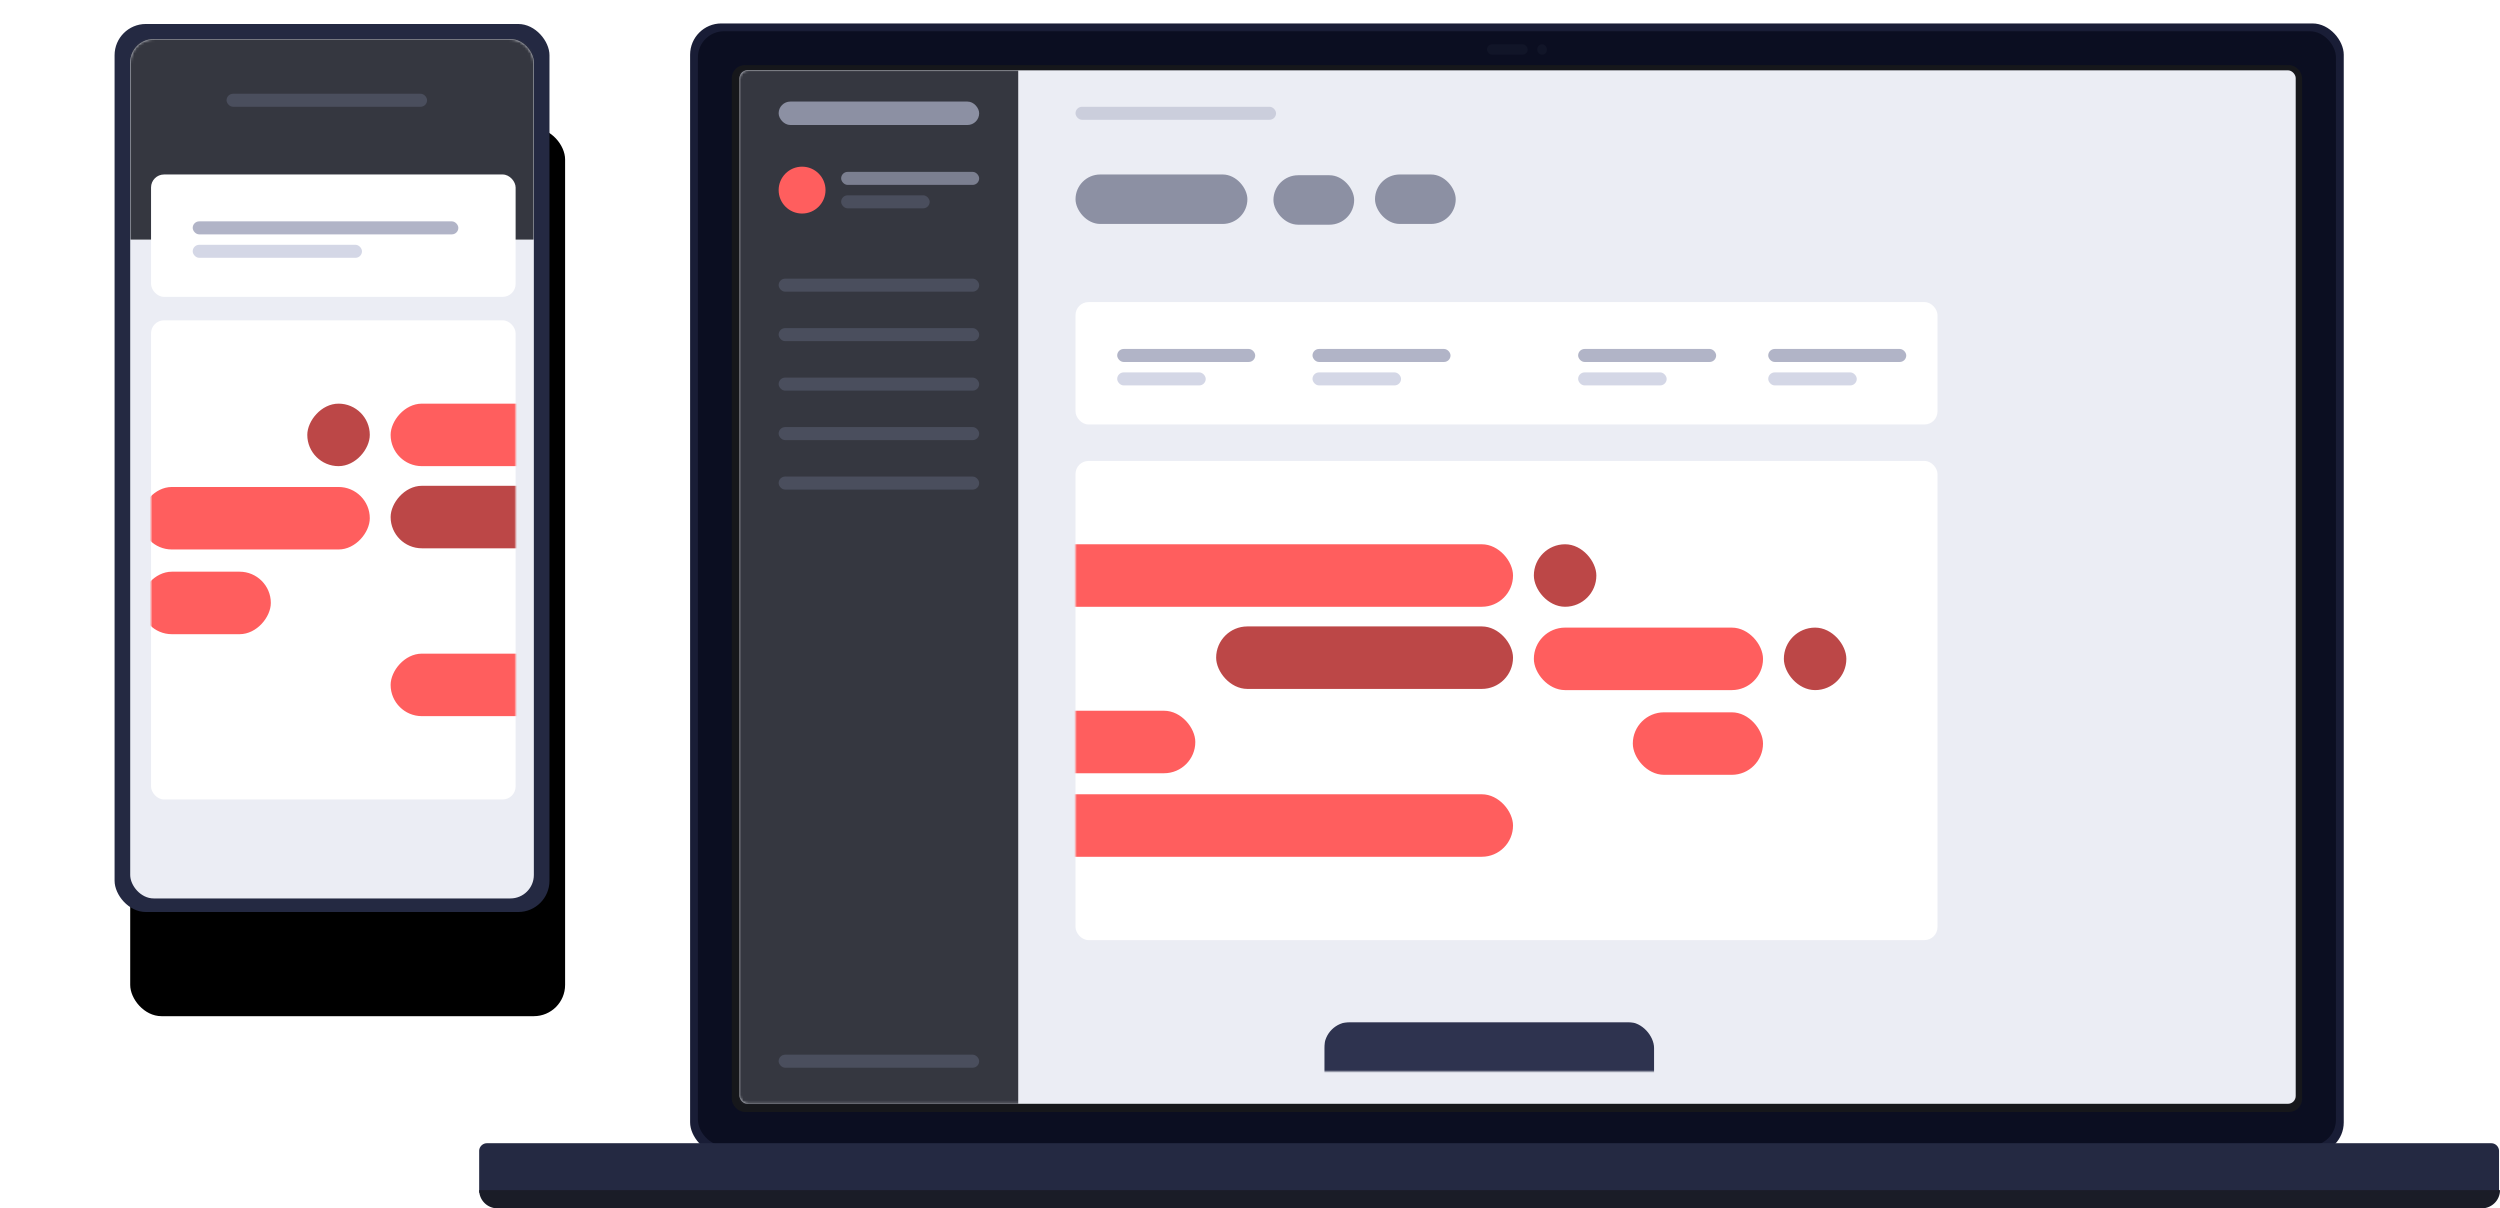 <svg xmlns="http://www.w3.org/2000/svg" xmlns:xlink="http://www.w3.org/1999/xlink" width="960" height="464"><defs><rect id="a" width="597.554" height="396.861" x="0" y="0" rx="3"/><rect id="c" width="331" height="184" x="0" y="0" rx="5"/><rect id="h" width="167" height="341" x="0" y="0" rx="12"/><rect id="i" width="155" height="330" x="0" y="0" rx="9"/><rect id="k" width="140" height="184" x="0" y="0" rx="5"/><filter id="g" width="213.8%" height="155.7%" x="-53.3%" y="-16.1%" filterUnits="objectBoundingBox"><feOffset dx="6" dy="40" in="SourceAlpha" result="shadowOffsetOuter1"/><feGaussianBlur in="shadowOffsetOuter1" result="shadowBlurOuter1" stdDeviation="25"/><feColorMatrix in="shadowBlurOuter1" values="0 0 0 0 0.243 0 0 0 0 0.279 0 0 0 0 0.375 0 0 0 0.255 0"/></filter><path id="e" d="M3 0h769.629a3 3 0 013 3v16.006H0V3a3 3 0 013-3z"/></defs><g fill="none" fill-rule="evenodd"><g transform="translate(184 9)"><rect width="635" height="434" x="81" fill="#191D36" fill-rule="nonzero" rx="12"/><rect width="629" height="428" x="84" y="3" fill="#0B0E21" fill-rule="nonzero" rx="10"/><rect width="603" height="402" x="97" y="16" fill="#16171B" fill-rule="nonzero" rx="5"/><g transform="translate(100 18)"><mask id="b" fill="#fff"><use xlink:href="#a"/></mask><use fill="#EBEDF4" fill-rule="nonzero" xlink:href="#a"/><g mask="url(#b)"><g transform="translate(129 14)"><g transform="translate(0 75)"><rect width="331" height="47" fill="#FFF" rx="5"/><g transform="translate(16 18)"><rect width="53" height="5" fill="#B1B4C7" rx="2.5"/><rect width="34" height="5" y="9" fill="#D4D7E6" rx="2.5"/><g transform="translate(75)"><rect width="53" height="5" fill="#B1B4C7" rx="2.5"/><rect width="34" height="5" y="9" fill="#D4D7E6" rx="2.5"/></g><g transform="translate(177)"><rect width="53" height="5" fill="#B1B4C7" rx="2.5"/><rect width="34" height="5" y="9" fill="#D4D7E6" rx="2.5"/></g><g transform="translate(250)"><rect width="53" height="5" fill="#B1B4C7" rx="2.5"/><rect width="34" height="5" y="9" fill="#D4D7E6" rx="2.5"/></g></g></g><g transform="translate(0 136)"><mask id="d" fill="#fff"><use xlink:href="#c"/></mask><use fill="#FFF" xlink:href="#c"/><g mask="url(#d)"><g transform="translate(-33 32)"><rect width="184" height="24" x="17" fill="#FF5E5E" rx="12"/><rect width="184" height="24" x="17" y="96" fill="#FF5E5E" rx="12"/><rect width="24" height="24" x="209" fill="#BC4747" rx="12"/><rect width="88" height="24" x="209" y="32" fill="#FF5E5E" rx="12"/><rect width="114" height="24" x="87" y="31.547" fill="#BC4747" rx="12"/><rect width="50" height="24" x="247" y="64.53" fill="#FF5E5E" rx="12"/><rect width="79" height="24" y="63.925" fill="#FF5E5E" rx="12"/><rect width="24" height="24" x="305" y="32" fill="#BC4747" rx="12"/></g></g></g><rect width="77" height="5" fill="#CBCEDC" rx="2.5"/><g transform="translate(0 26)" fill="#8C90A3"><rect width="66" height="19" rx="9.5"/><rect width="31" height="19" x="76" y=".288" rx="9.5"/><rect width="31" height="19" x="115" rx="9.5"/></g></g></g><g mask="url(#b)"><path fill="#353740" d="M0 0h107v397H0z"/><g transform="translate(15 12)"><rect width="77" height="5" y="68" fill="#4A4E5D" rx="2.5"/><rect width="77" height="5" y="87" fill="#4A4E5D" rx="2.5"/><rect width="77" height="5" y="106" fill="#4A4E5D" rx="2.5"/><rect width="77" height="5" y="125" fill="#4A4E5D" rx="2.5"/><rect width="77" height="5" y="144" fill="#4A4E5D" rx="2.5"/><rect width="77" height="5" y="366" fill="#4A4E5D" rx="2.5"/><g transform="translate(0 25)"><g transform="translate(24 2)"><rect width="53" height="5" fill="#7B7F90" rx="2.5"/><rect width="34" height="5" y="9" fill="#4A4E5D" rx="2.5"/></g><circle cx="9" cy="9" r="9" fill="#FF5E5E"/></g><rect width="77" height="9" fill="#8C90A3" rx="4.5"/></g></g></g><g fill="#4A5166" fill-rule="nonzero" opacity=".098" transform="translate(387 8)"><rect width="15.64" height="4" rx="2"/><rect width="3.68" height="4" x="19.32" rx="1.84"/></g><g transform="translate(0 430)"><mask id="f" fill="#fff"><use xlink:href="#e"/></mask><use fill="#242942" fill-rule="nonzero" xlink:href="#e"/><rect width="126.689" height="57.968" x="324.47" y="-46.564" fill="#2E334F" fill-rule="nonzero" mask="url(#f)" rx="10"/></g><path fill="#1A1C27" fill-rule="nonzero" d="M0 448h776a7 7 0 01-7 7H7a7 7 0 01-7-7z"/></g><g fill-rule="nonzero" transform="translate(44 9.21)"><use fill="#000" filter="url(#g)" xlink:href="#h"/><use fill="#242942" xlink:href="#h"/></g><g transform="translate(50 15)"><mask id="j" fill="#fff"><use xlink:href="#i"/></mask><use fill="#EBEDF4" fill-rule="nonzero" xlink:href="#i"/><g mask="url(#j)"><path fill="#353740" d="M0 0h155v77H0z"/><g transform="translate(8 108)"><mask id="l" fill="#fff"><use xlink:href="#k"/></mask><use fill="#FFF" xlink:href="#k"/><g mask="url(#l)"><g transform="matrix(-1 0 0 1 293 32)"><rect width="184" height="24" x="17" fill="#FF5E5E" rx="12"/><rect width="184" height="24" x="17" y="96" fill="#FF5E5E" rx="12"/><rect width="24" height="24" x="209" fill="#BC4747" rx="12"/><rect width="88" height="24" x="209" y="32" fill="#FF5E5E" rx="12"/><rect width="114" height="24" x="87" y="31.547" fill="#BC4747" rx="12"/><rect width="50" height="24" x="247" y="64.53" fill="#FF5E5E" rx="12"/><rect width="79" height="24" y="63.925" fill="#FF5E5E" rx="12"/><rect width="24" height="24" x="305" y="32" fill="#BC4747" rx="12"/></g></g></g><rect width="140" height="47" x="8" y="52" fill="#FFF" rx="5"/><rect width="77" height="5" x="37" y="21" fill="#4A4E5D" rx="2.5"/></g></g><g transform="translate(74 85)"><rect width="102" height="5" fill="#B1B4C7" rx="2.5"/><rect width="65" height="5" y="9" fill="#D4D7E6" rx="2.5"/></g></g></svg>